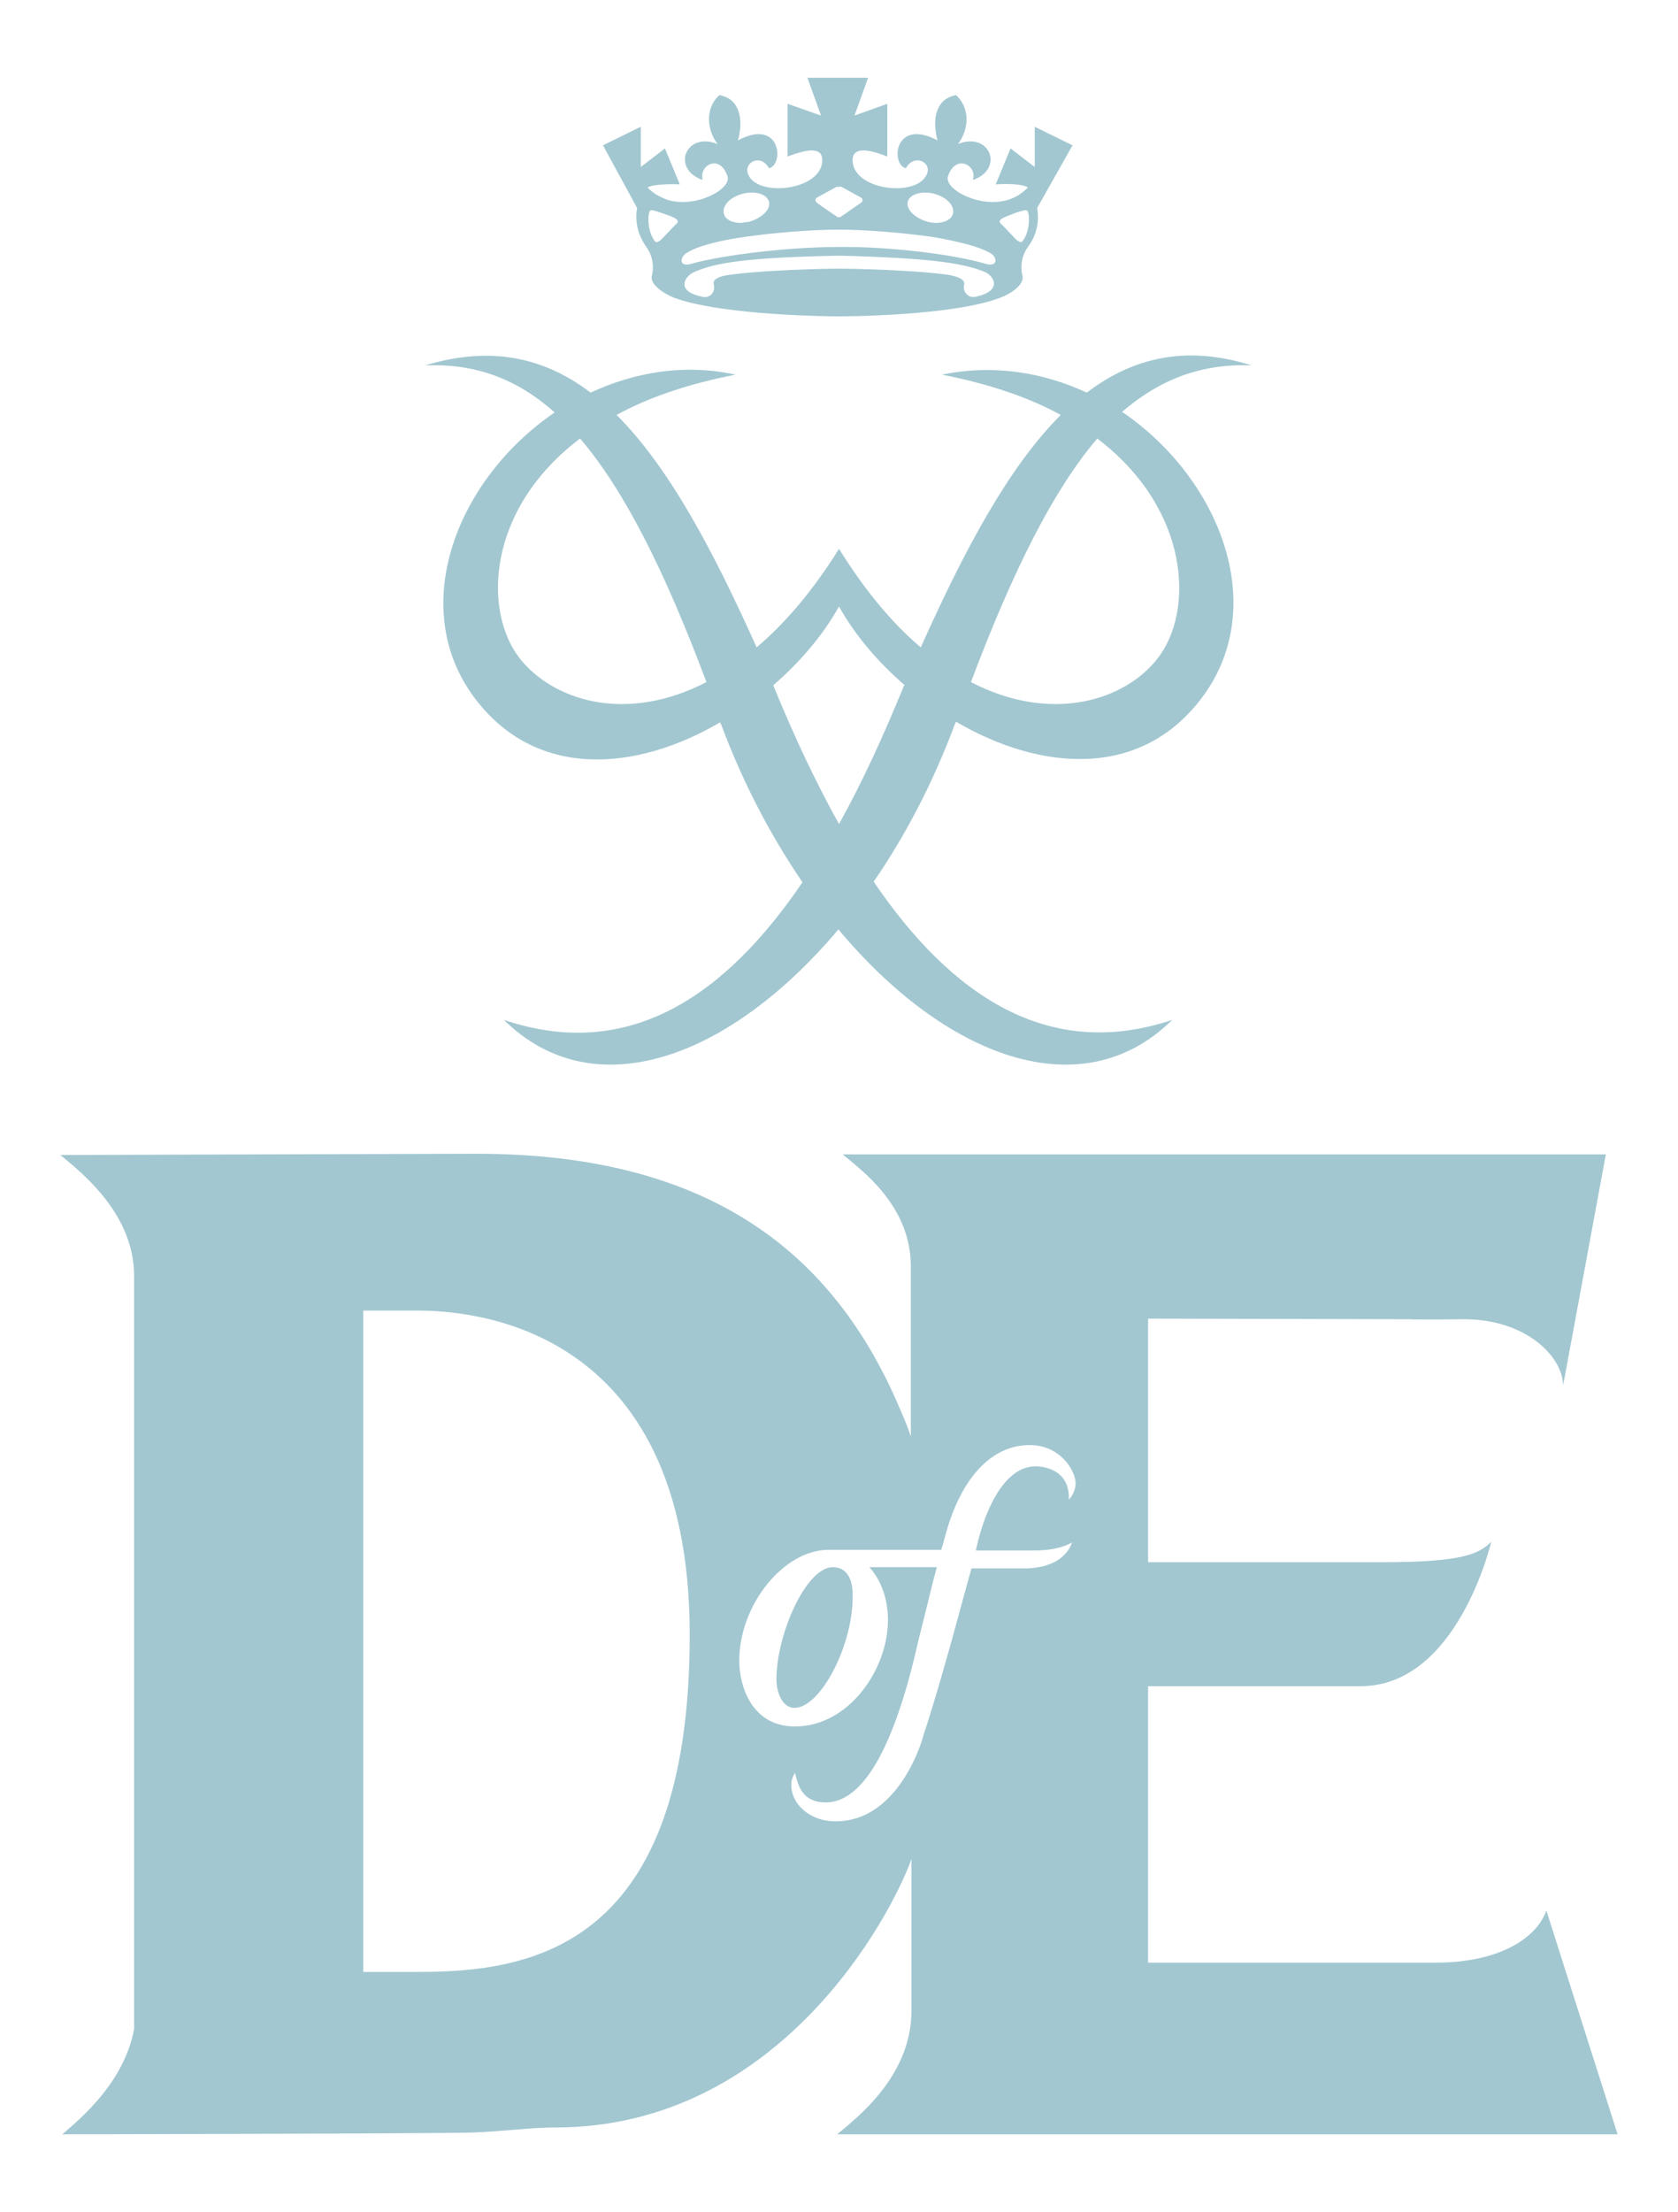 <?xml version="1.0" encoding="UTF-8"?>
<svg xmlns="http://www.w3.org/2000/svg" width="85" height="112" viewBox="0 0 85 112" fill="none">
  <path d="M42.343 92.215C40.931 92.215 40.084 91.273 40.084 90.395C40.084 90.144 40.147 89.955 40.272 89.767C40.398 90.206 40.523 91.116 41.559 91.242C43.63 91.524 45.293 88.543 46.516 83.083L46.83 81.827C47.05 80.949 47.301 79.882 47.458 79.348C47.175 79.348 45.45 79.348 44.038 79.348C44.665 80.039 44.979 81.011 44.979 82.016C44.979 84.558 42.971 87.413 40.272 87.413C38.044 87.413 37.448 85.311 37.448 84.087C37.448 81.263 39.676 78.501 41.935 78.469C41.935 78.469 47.395 78.469 47.677 78.469C47.771 78.187 47.928 77.591 47.928 77.591C48.681 74.923 50.156 73.166 52.164 73.166C53.702 73.166 54.486 74.453 54.486 75.112C54.486 75.363 54.361 75.708 54.141 75.927C54.141 75.771 54.235 74.735 53.137 74.358C50.376 73.417 49.434 78.501 49.434 78.501H52.415C53.733 78.501 54.298 78.093 54.298 78.093C54.298 78.093 54.016 79.411 51.85 79.411H49.215C49.121 79.693 48.556 81.796 48.556 81.796C47.991 83.867 47.332 86.189 46.799 87.79C46.548 88.763 45.261 92.215 42.343 92.215ZM21.226 99.841H18.402V66.356H21.132C23.736 66.356 34.938 66.984 34.938 82.769C34.938 98.554 27 99.841 21.226 99.841ZM42.406 108.063H81.941L78.333 96.734C77.831 98.146 75.917 99.37 72.748 99.37H58.157V85.374C58.157 85.374 65.719 85.374 68.92 85.374C73.846 85.374 75.54 78.061 75.54 78.061C74.913 78.689 74.066 79.097 69.987 79.097H58.157V66.764L71.493 66.795C71.524 66.827 73.972 66.795 74.16 66.795C77.36 66.795 79.18 68.741 79.18 70.153L81.345 58.448H42.688C43.567 59.201 46.14 60.99 46.14 64.128C46.14 64.128 46.14 67.109 46.14 72.727C45.983 72.256 45.795 71.817 45.606 71.377C42.249 63.406 35.911 58.416 24.144 58.416C22.858 58.416 3.059 58.479 3.059 58.479C4.031 59.295 6.793 61.398 6.793 64.599V102.728C6.29 105.458 4.031 107.309 3.153 108.063C3.153 108.063 22.544 108.031 24.05 107.969C25.556 107.906 26.905 107.717 28.129 107.717C39.456 107.717 45.104 97.079 46.171 94.129V101.912C46.108 105.176 43.379 107.247 42.406 108.063ZM42.186 79.348C40.837 79.348 39.331 82.737 39.331 85.028C39.331 85.719 39.645 86.472 40.241 86.472C41.559 86.472 43.19 83.334 43.19 80.886C43.222 80.195 43.033 79.348 42.186 79.348ZM51.788 12.222C51.725 12.348 51.474 12.128 51.474 12.128L50.752 11.375C50.564 11.249 50.627 11.124 50.815 11.03C50.909 10.998 51.097 10.904 51.286 10.841C51.568 10.716 51.756 10.684 51.756 10.684C51.882 10.653 51.976 10.59 52.07 10.716C52.196 11.092 52.102 11.846 51.788 12.222ZM49.905 13.352C48.336 12.881 45.01 12.473 42.469 12.505C39.927 12.505 36.601 12.913 35.032 13.352C34.405 13.54 34.436 13.069 34.718 12.85C35.252 12.473 36.381 12.191 37.668 12.002C39.174 11.783 41.119 11.626 42.469 11.626C43.818 11.626 45.732 11.783 47.269 12.002C48.556 12.222 49.685 12.505 50.219 12.85C50.533 13.069 50.533 13.54 49.905 13.352ZM49.466 15.015C49.089 15.141 48.744 14.796 48.838 14.419C48.901 14.136 48.525 14.011 48.054 13.917C46.265 13.666 43.159 13.603 42.5 13.603C41.841 13.603 38.735 13.666 36.946 13.917C36.444 13.98 36.068 14.136 36.162 14.419C36.256 14.827 35.911 15.141 35.534 15.015C34.31 14.764 34.593 14.074 35.126 13.791C36.224 13.289 37.888 13.038 42.531 12.944C47.175 13.069 48.838 13.321 49.936 13.791C50.407 14.042 50.721 14.733 49.466 15.015ZM34.216 11.375L33.495 12.128C33.495 12.128 33.275 12.348 33.181 12.222C32.867 11.846 32.773 11.092 32.898 10.716C32.961 10.59 33.087 10.653 33.212 10.684C33.212 10.684 33.401 10.747 33.683 10.841C33.871 10.904 34.059 10.967 34.154 11.03C34.342 11.124 34.405 11.249 34.216 11.375ZM37.636 9.806C38.264 9.649 38.86 9.837 38.954 10.214C39.048 10.59 38.609 11.03 37.982 11.218C37.888 11.249 37.699 11.249 37.605 11.281C37.135 11.312 36.727 11.124 36.664 10.81C36.57 10.402 37.009 9.963 37.636 9.806ZM41.402 9.994C41.402 9.994 42.312 9.492 42.374 9.461H42.5C42.5 9.461 42.563 9.429 42.626 9.461C42.688 9.492 43.598 9.994 43.598 9.994C43.724 10.057 43.724 10.214 43.598 10.277C43.504 10.339 42.563 10.998 42.563 10.998H42.5H42.437C42.437 10.998 41.496 10.371 41.402 10.277C41.276 10.214 41.276 10.057 41.402 9.994ZM45.983 10.214C46.077 9.837 46.673 9.649 47.301 9.806C47.928 9.963 48.368 10.402 48.273 10.81C48.211 11.124 47.803 11.312 47.332 11.281C47.238 11.281 47.05 11.249 46.956 11.218C46.328 11.03 45.889 10.59 45.983 10.214ZM54.329 7.358L52.415 6.417V8.456L51.191 7.515L50.438 9.335C50.438 9.335 51.694 9.241 52.07 9.492C51.788 9.774 51.474 9.994 51.066 10.12C49.591 10.559 47.803 9.555 48.022 8.927C48.399 7.766 49.529 8.362 49.278 9.115C50.909 8.55 50.125 6.636 48.525 7.295C49.121 6.511 49.121 5.444 48.43 4.816C47.395 5.004 47.207 6.04 47.489 7.107C45.293 5.946 45.104 8.331 45.889 8.519C46.297 7.766 47.207 8.205 46.956 8.802C46.485 10.025 43.19 9.649 43.19 8.111C43.19 7.358 44.132 7.609 44.947 7.923V5.255L43.284 5.852L43.975 3.937H40.9L41.59 5.852L39.896 5.255V7.923C40.743 7.609 41.653 7.358 41.653 8.111C41.653 9.649 38.327 10.025 37.888 8.802C37.668 8.205 38.546 7.766 38.954 8.519C39.739 8.331 39.55 5.946 37.386 7.107C37.668 6.04 37.48 5.004 36.444 4.816C35.754 5.412 35.754 6.511 36.35 7.295C34.75 6.636 33.965 8.55 35.597 9.115C35.377 8.362 36.475 7.766 36.852 8.927C37.072 9.555 35.283 10.559 33.809 10.12C33.401 9.963 33.055 9.774 32.804 9.492C33.181 9.272 34.436 9.335 34.436 9.335L33.683 7.515L32.459 8.456V6.417L30.545 7.358L32.271 10.528C32.177 11.124 32.24 11.783 32.742 12.505C33.244 13.195 33.024 13.948 33.024 13.948C32.898 14.356 33.526 14.827 34.154 15.078C36.632 15.988 42.249 16.019 42.406 16.019C42.563 16.019 48.179 16.019 50.658 15.078C51.254 14.858 51.913 14.387 51.788 13.948C51.788 13.948 51.568 13.195 52.07 12.505C52.572 11.814 52.635 11.155 52.541 10.528L54.329 7.358ZM58.659 33.311C57.028 35.445 53.294 36.669 49.183 34.535C51.348 28.792 53.388 24.775 55.584 22.202C60.322 25.811 60.479 30.957 58.659 33.311ZM45.763 34.786C44.759 37.234 43.692 39.587 42.5 41.721C41.308 39.587 40.209 37.234 39.205 34.786C39.205 34.754 39.174 34.723 39.174 34.692C40.555 33.499 41.716 32.118 42.5 30.706C43.284 32.118 44.445 33.499 45.826 34.692C45.795 34.723 45.763 34.754 45.763 34.786ZM26.309 33.311C24.489 30.957 24.615 25.811 29.384 22.202C31.581 24.775 33.62 28.761 35.785 34.535C31.675 36.669 27.972 35.445 26.309 33.311ZM63.397 18.499C60.103 17.463 57.404 18.091 55.051 19.879C52.823 18.844 50.313 18.436 47.709 18.969C50.125 19.44 52.133 20.13 53.733 21.009C51.066 23.677 48.838 27.882 46.642 32.777C45.23 31.585 43.849 29.953 42.5 27.788C41.151 29.953 39.739 31.585 38.327 32.777C36.13 27.882 33.903 23.677 31.235 21.009C32.836 20.13 34.844 19.44 37.26 18.969C34.656 18.404 32.145 18.844 29.918 19.879C27.564 18.091 24.866 17.494 21.54 18.499C24.019 18.404 26.121 19.126 28.098 20.884C23.203 24.21 20.63 30.612 23.956 35.225C27.094 39.525 32.24 39.054 36.475 36.575C36.507 36.606 36.507 36.669 36.538 36.7C37.636 39.65 39.048 42.318 40.649 44.671C36.727 50.445 31.832 53.772 25.525 51.638C30.106 56.157 37.009 53.552 42.469 47.056C47.897 53.552 54.8 56.157 59.381 51.638C53.106 53.74 48.179 50.414 44.257 44.64C45.857 42.318 47.269 39.619 48.368 36.669C48.399 36.637 48.399 36.575 48.43 36.543C52.666 39.022 57.844 39.525 60.981 35.194C64.307 30.581 61.734 24.179 56.84 20.852C58.816 19.158 60.919 18.404 63.397 18.499Z" fill="#A2C7D1"></path>
</svg>
